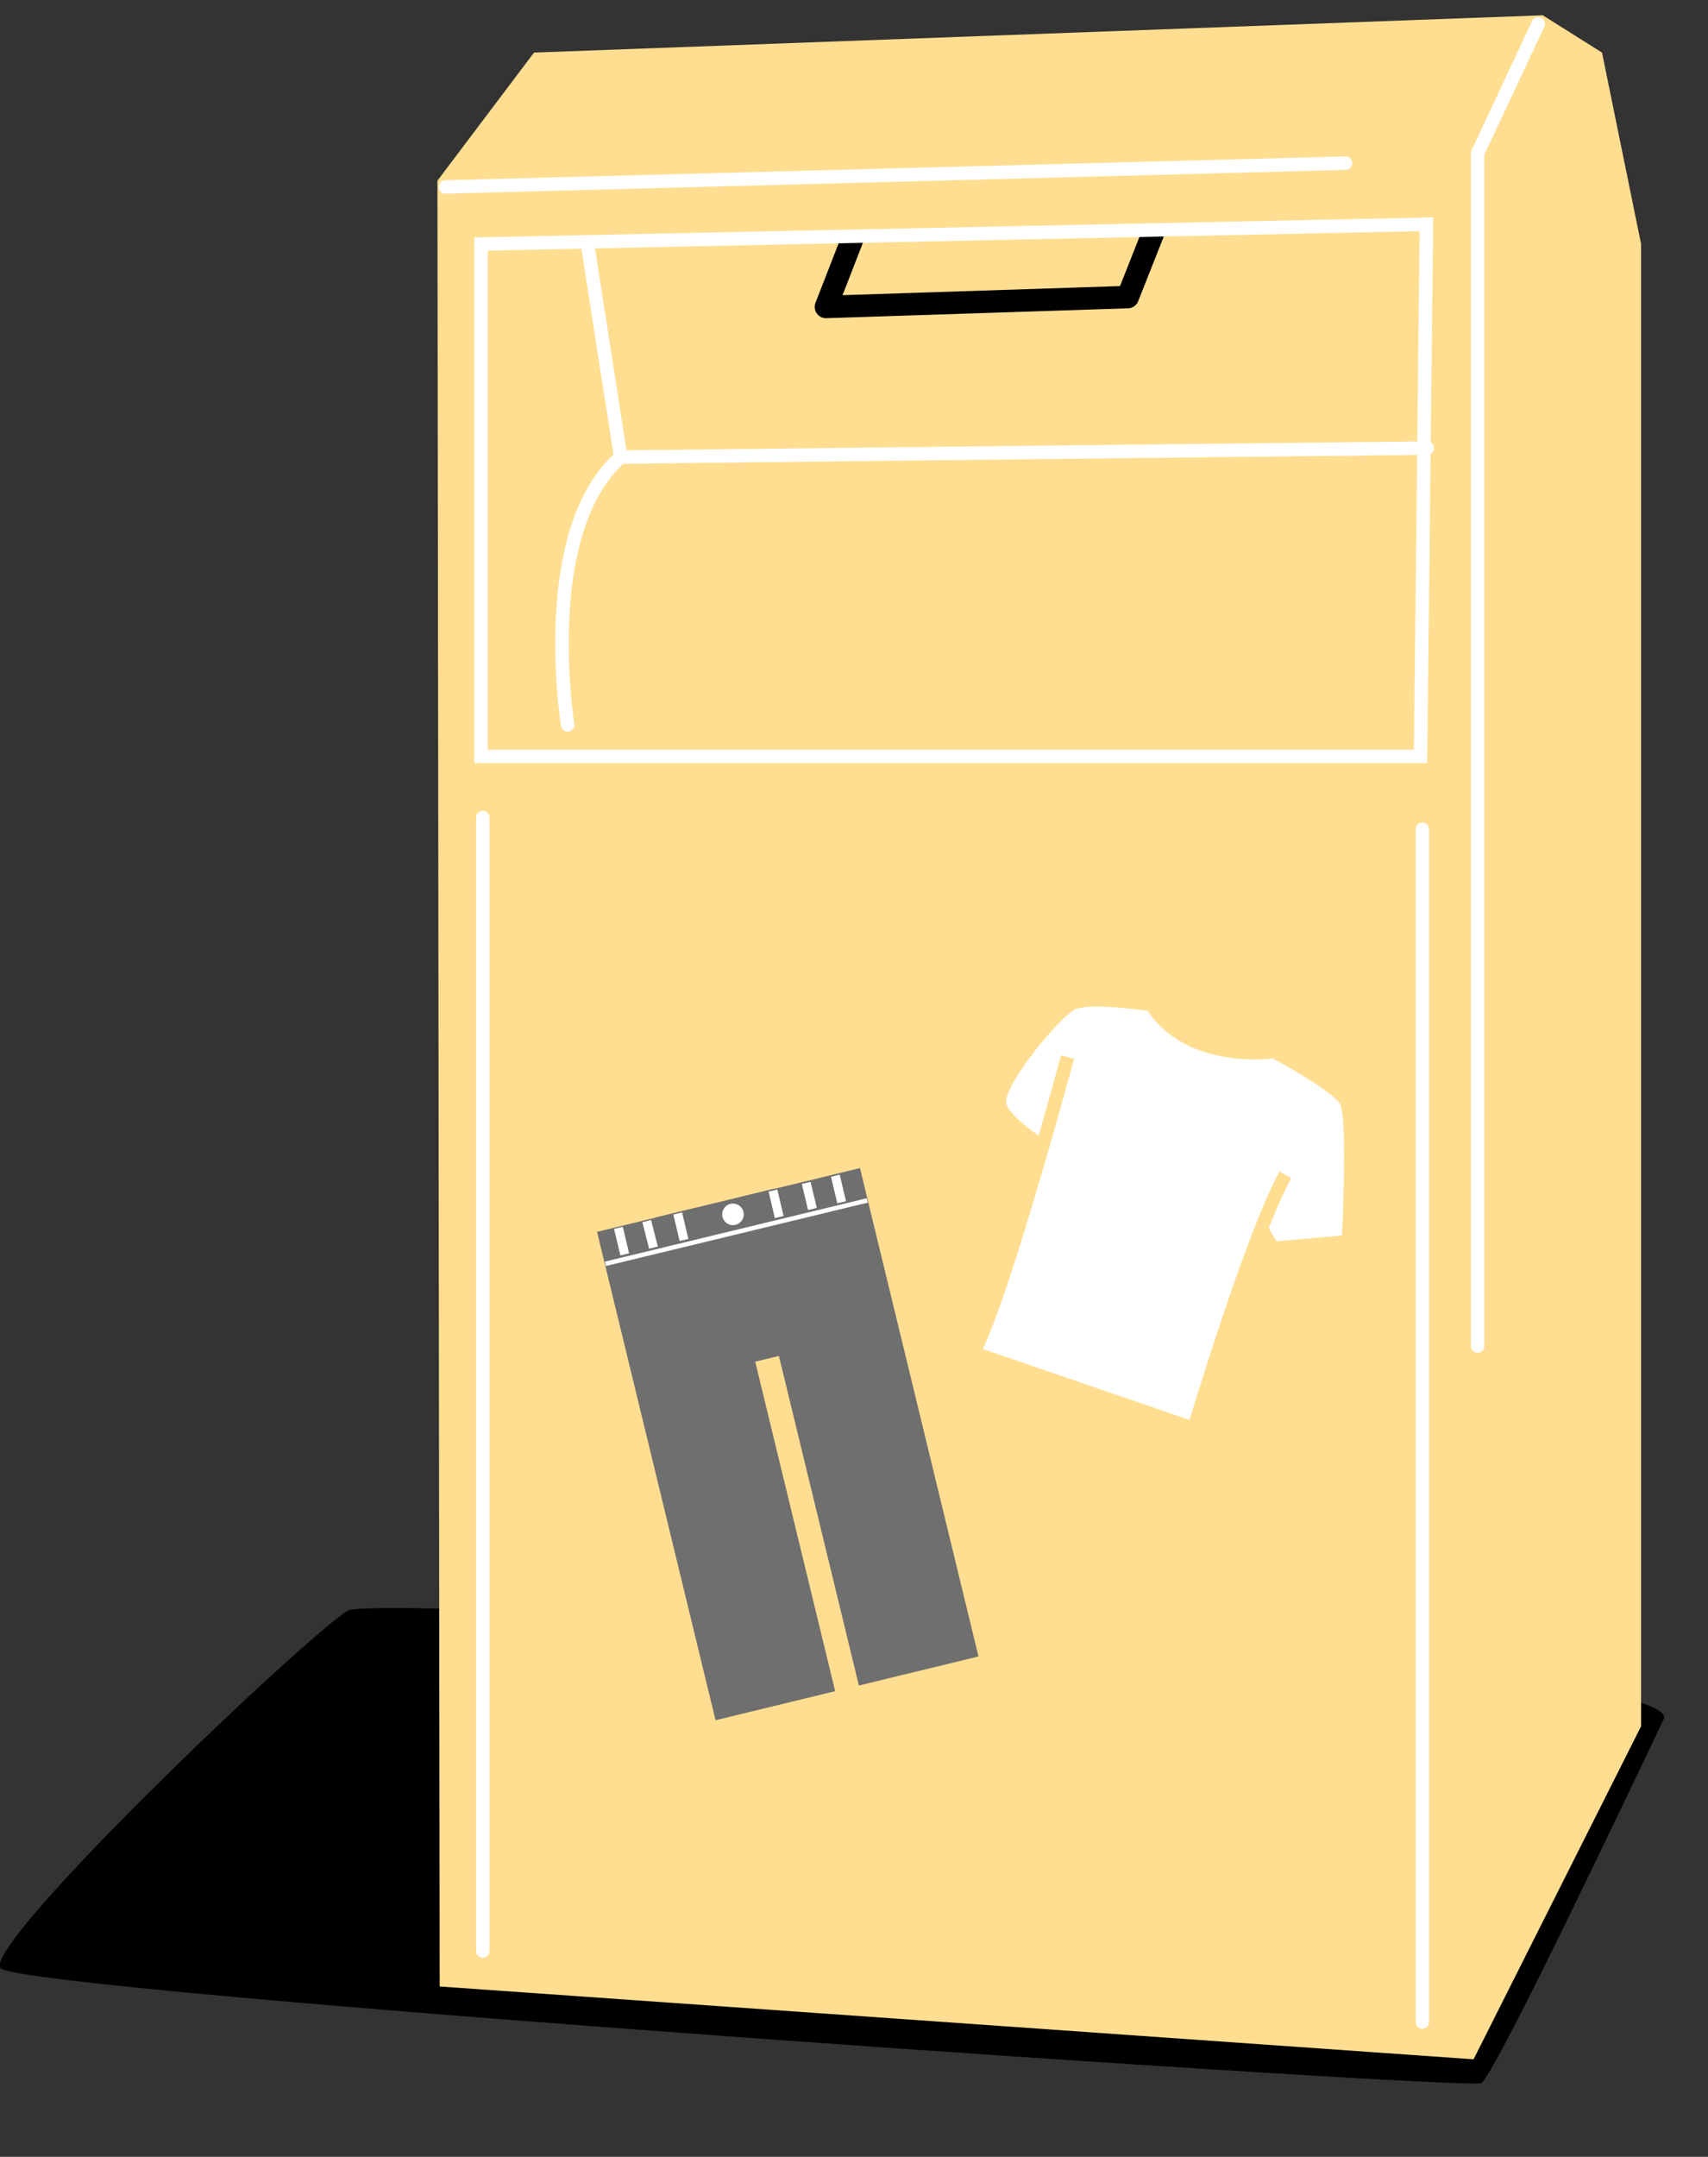 <?xml version="1.0" encoding="UTF-8"?>
<svg xmlns="http://www.w3.org/2000/svg" xmlns:xlink="http://www.w3.org/1999/xlink" version="1.1" x="0px" y="0px" viewBox="0 0 380.3 479.9" style="enable-background:new 0 0 380.3 479.9;" xml:space="preserve">
<rect x="0" y="0" width="380.3" height="479.9" fill="#333333" stroke="none"/>
<style type="text/css">
	.st0{display:none;}
	.st1{display:inline;fill:none;stroke:#FFFFFF;stroke-width:5;stroke-miterlimit:10;}
	.st2{fill:#FFDE91;}
	.st3{fill:none;stroke:#000000;stroke-width:5;stroke-linejoin:round;stroke-miterlimit:10;}
	.st4{fill:none;stroke:#FFFFFF;stroke-width:3;stroke-linecap:round;stroke-miterlimit:10;}
	.st5{fill:none;}
	.st6{fill:#FFFFFF;}
	.st7{fill:none;stroke:#FFDE91;stroke-width:3;stroke-miterlimit:10;}
	.st8{fill:#706F6F;}
	.st9{fill:none;stroke:#FFFFFF;stroke-miterlimit:10;}
	.st10{fill:none;stroke:#FFFFFF;stroke-width:2;stroke-miterlimit:10;}
</style>
<g id="Ebene_2" class="st0">
	<line class="st1" x1="259.3" y1="167" x2="261.5" y2="382.4"></line>
</g>
<g id="Ebene_3">
	<path d="M77.6,358.3c-2.2,1.1-11.4,9.1-22.8,19.7c-7.4,6.9-15.7,14.9-23.6,22.8c-17.6,17.6-33,34.6-31.1,37.1   c4.2,5.4,326.6,27.2,329.7,25.6c3.1-1.7,36.9-73.2,40.6-80.9C377.3,368.8,84.6,355,77.6,358.3z"></path>
	<polygon class="st2" points="97.9,442 328.1,458.2 365.4,384.1 365.4,54.3 356.7,11.7 343.5,3.4 118.9,11.7 97.4,40.2  "></polygon>
	<polyline class="st3" points="190.2,52.1 183.9,68.3 251.1,66.1 257,51.2  "></polyline>
	<line class="st4" x1="107.5" y1="181.9" x2="107.5" y2="434.1"></line>
	<line class="st4" x1="316.7" y1="184.5" x2="316.7" y2="449.9"></line>
	<polygon class="st4" points="107.1,168.3 107.1,54.3 317.6,49.9 316.3,168.3  "></polygon>
	<path class="st4" d="M126.4,161.3c0,0-7-43,11.8-59.6l-7.4-47.5"></path>
	<line class="st4" x1="317.8" y1="99.7" x2="138.2" y2="101.7"></line>
	<line class="st5" x1="329" y1="34.1" x2="329" y2="33.7"></line>
	<polyline class="st4" points="342.5,5.3 329,34.1 329,299.5  "></polyline>
	<line class="st4" x1="299.6" y1="36.3" x2="99.2" y2="41.6"></line>
	<path class="st6" d="M266.5,316.5c0,0,11.9-42.5,15.9-43.4l1.8,3.1l14.6-1.3c0,0,1.3-26.1-0.4-29.2c-1.8-3.1-15-10.2-15-10.2   s-19,2.7-27.9-10.6c0,0-12.4-1.8-15.9-0.4s-16.8,17.7-15.5,21.2s9.3,8.4,9.3,8.4s-12.8,42.5-15.9,45.6L266.5,316.5z"></path>
	<path class="st7" d="M237.7,235.2c0,0-13.6,50.5-20.3,64.5"></path>
	<path class="st7" d="M265.7,318.3c0,0,13-43.4,20.5-56.9"></path>
	<g>
		
			<rect x="177.6" y="261.5" transform="matrix(0.972 -0.236 0.236 0.972 -69.491 54.103)" class="st8" width="27.4" height="111.8"></rect>
		
			<rect x="145.7" y="269.2" transform="matrix(0.972 -0.236 0.236 0.972 -72.213 46.813)" class="st8" width="27.4" height="111.8"></rect>
	</g>
	
		<rect x="149.7" y="267.1" transform="matrix(0.972 -0.236 0.236 0.972 -62.7 46.629)" class="st8" width="27.4" height="36.3"></rect>
	
		<rect x="156.8" y="265.5" transform="matrix(0.972 -0.236 0.236 0.972 -62.13 48.247)" class="st8" width="27.4" height="36.3"></rect>
	<line class="st9" x1="134.8" y1="281.2" x2="193.1" y2="267.1"></line>
	<line class="st10" x1="137.7" y1="273.2" x2="139.1" y2="279.1"></line>
	<line class="st10" x1="144" y1="271.7" x2="145.5" y2="277.6"></line>
	<line class="st10" x1="150.9" y1="270" x2="152.3" y2="275.9"></line>
	<line class="st10" x1="172.1" y1="264.9" x2="173.5" y2="270.8"></line>
	<line class="st10" x1="179.5" y1="263.2" x2="180.9" y2="269"></line>
	<line class="st10" x1="186" y1="261.6" x2="187.4" y2="267.5"></line>
	<circle class="st6" cx="163.2" cy="270.2" r="2.4"></circle>
</g>
</svg>
